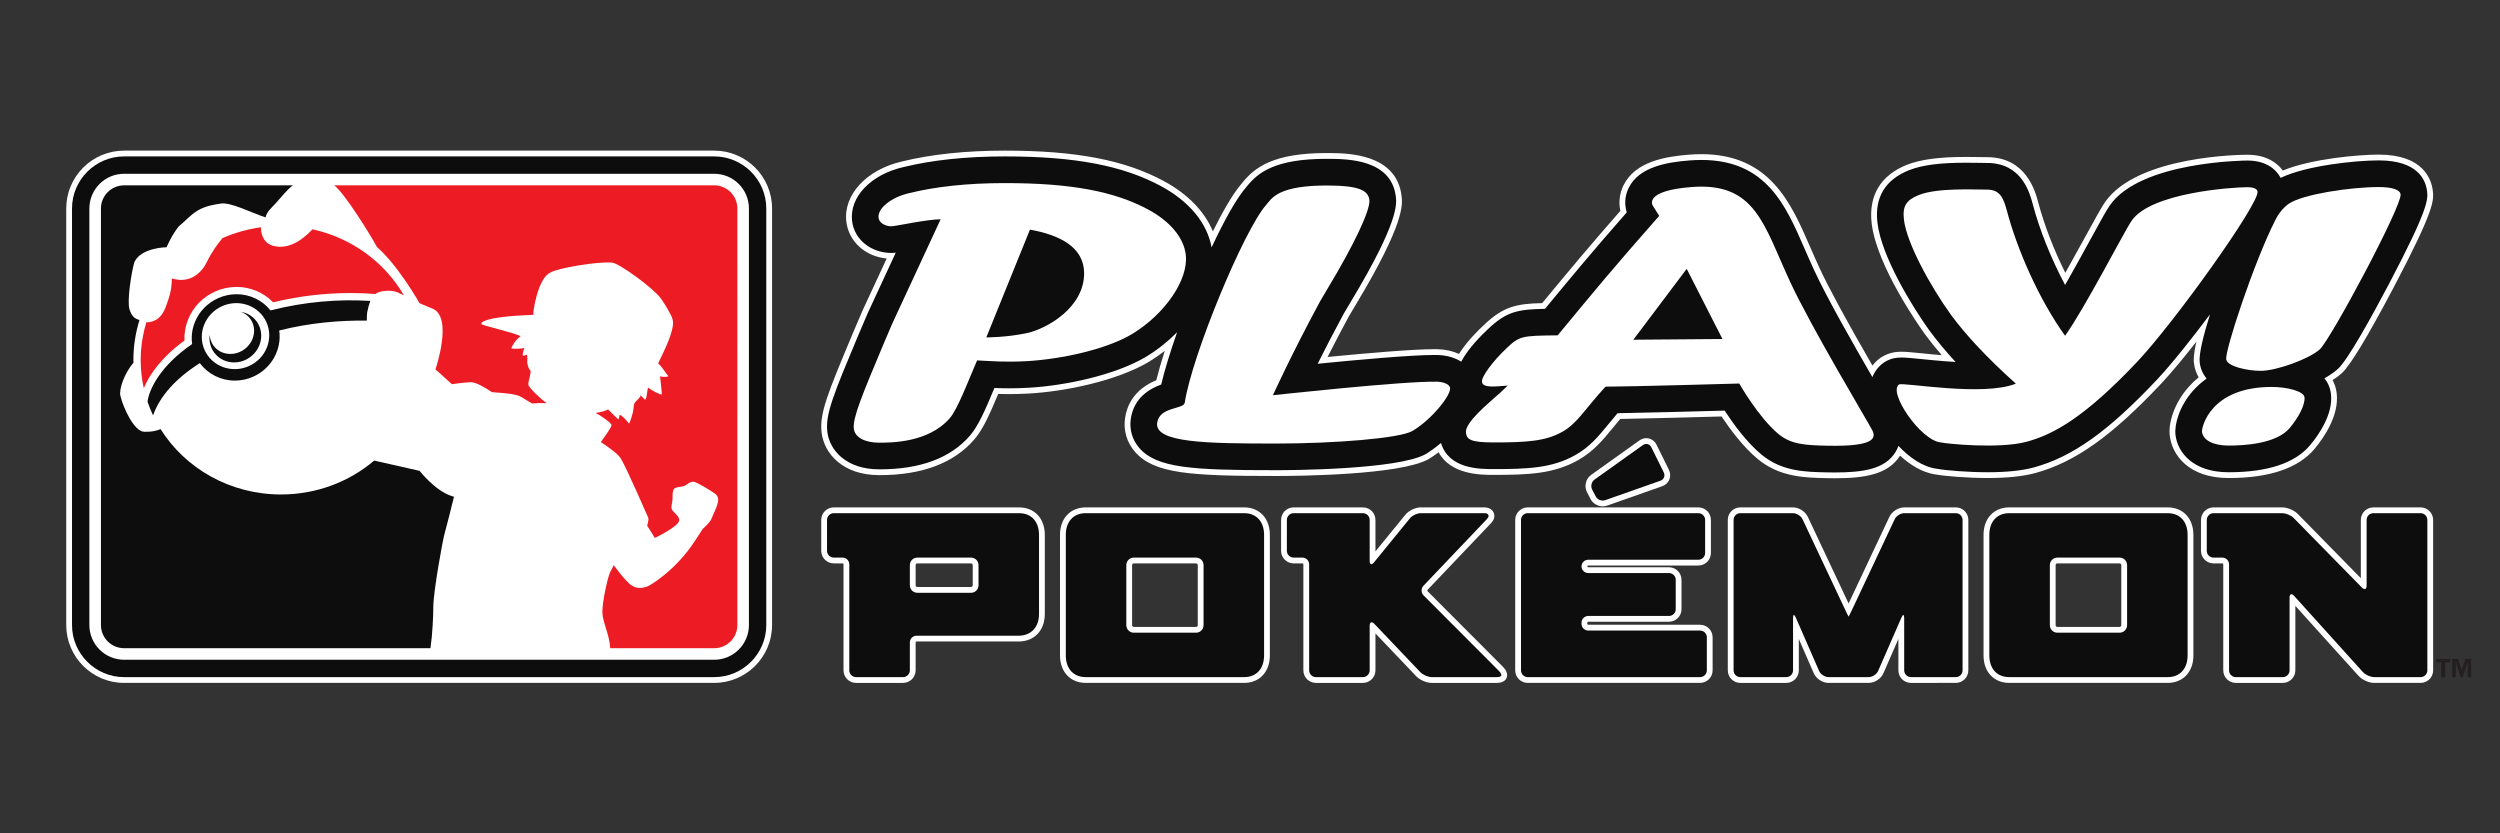 <?xml version="1.0" encoding="UTF-8" standalone="no"?>
<svg
   xmlns:dc="http://purl.org/dc/elements/1.1/"
   xmlns:cc="http://creativecommons.org/ns#"
   xmlns:rdf="http://www.w3.org/1999/02/22-rdf-syntax-ns#"
   xmlns:svg="http://www.w3.org/2000/svg"
   xmlns="http://www.w3.org/2000/svg"
   viewBox="0 0 864 288"
   height="288"
   width="864"
   xml:space="preserve"
   id="svg16348"
   version="1.1"><rect x="0" y="0" width="864" height="288" fill="#333333" stroke="none"/><defs
     id="defs16352"><clipPath
       id="clipPath16364"
       clipPathUnits="userSpaceOnUse"><path
         id="path16362"
         d="M 0,216 H 648 V 0 H 0 Z" /></clipPath></defs><g
     transform="matrix(1.333,0,0,-1.333,0,288)"
     id="g16356"><g
       id="g16358"><g
         clip-path="url(#clipPath16364)"
         id="g16360"><g
           transform="translate(475.643,92.061)"
           id="g16366"><path
             id="path16368"
             style="fill:#ffffff;fill-opacity:1;fill-rule:nonzero;stroke:none"
             d="m 0,0 c -0.627,0 -1.291,0.004 -1.992,0.023 -5.746,0.118 -12.268,0.25 -17.986,5.01 -3.667,3.055 -7.024,7.53 -9.327,10.983 -7.308,-0.203 -19.474,-0.528 -26.257,-0.643 -0.631,-0.742 -1.204,-1.439 -1.762,-2.117 l -0.147,-0.18 c -2.576,-3.144 -5.011,-6.119 -9.023,-8.379 -6.313,-3.558 -12.797,-3.826 -21.971,-3.826 -3.144,0 -11.017,0 -14.201,5.863 -0.961,-0.728 -1.871,-1.349 -2.623,-1.785 -7.391,-4.152 -34.16,-4.363 -39.453,-4.363 -22.176,0 -31.699,0.568 -36.653,6.279 -2.109,2.434 -3.017,5.53 -2.562,8.721 0.461,3.187 2.254,7.414 8.104,9.828 0.55,2.227 1.289,4.795 2.187,7.604 -1.318,-1.024 -2.695,-1.973 -4.123,-2.844 -8.348,-4.928 -21.607,-7.67 -31.053,-8.205 -1.875,-0.104 -3.578,-0.153 -5.211,-0.153 -0.922,0 -1.84,0.016 -2.785,0.045 -2.289,-5.466 -4.023,-9.287 -6.205,-11.8 -5.287,-6.135 -13.536,-9.25 -24.511,-9.25 h -0.168 c -9.387,0 -14.255,5.552 -14.915,11.054 -0.587,4.987 1.63,10.276 8.211,25.973 l 0.072,0.17 2.325,5.443 0.037,0.088 0.013,0.031 0.015,0.03 0.046,0.095 6.158,13.276 c -5.54,0.525 -9.85,4.384 -10.459,9.562 -0.82,6.925 5.21,13.457 14.353,15.576 v 0.002 c 7.629,1.877 16.63,2.83 26.757,2.83 18.422,0 31.14,-2.441 41.236,-7.912 6.176,-3.34 10.561,-7.873 12.686,-13.023 2.296,4.638 5.082,9.683 7.527,12.466 l 0.146,0.18 c 3.198,3.976 8.055,7.662 21.797,7.662 l 0.799,-0.004 c 4.752,-0.047 17.361,-0.168 18.658,-11.162 0.252,-2.092 0.842,-6.994 -11.66,-27.787 L -126,41.85 c -1.822,-3.375 -3.65,-6.866 -5.449,-10.407 10.033,0.975 22.051,2.016 27.621,2.016 0.279,0 0.541,-0.004 0.791,-0.008 h 0.137 c 1.988,-0.049 3.867,-0.465 5.521,-1.219 2.135,3.389 5.086,6.198 6.432,7.477 5.095,4.857 8.47,5.535 15.142,5.701 7.502,9.069 11.465,13.85 20.268,23.914 -0.49,2.23 -0.211,4.556 0.814,6.633 3.014,6.119 10.727,7.46 17.11,7.947 1.064,0.078 2.099,0.119 3.082,0.119 17.728,0 23.244,-12.678 28.107,-23.863 0.86,-1.978 1.639,-3.762 2.51,-5.635 2.385,-5.152 6.881,-13.445 13.719,-25.308 0.877,1.125 1.8,1.812 2.279,2.125 2.051,1.308 3.957,1.459 5.215,1.459 1.269,0 2.931,-0.166 5.445,-0.416 0.842,-0.086 1.76,-0.176 2.733,-0.27 0.716,-0.066 1.49,-0.136 2.306,-0.203 -1.619,1.875 -3.092,3.713 -4.396,5.488 -1.282,1.784 -12.483,17.629 -13.77,28.688 -0.842,7.191 2.311,12.439 9.119,15.173 3.649,1.416 8.375,2.045 15.346,2.045 1.26,0 2.447,-0.017 3.492,-0.035 l 0.524,-0.008 c 0.533,-0.01 1.015,-0.017 1.431,-0.017 10.155,0 12.516,-8.868 13.291,-11.782 1.535,-5.8 3.994,-12.173 7.006,-18.204 1.713,3.045 3.424,6.166 4.973,8.99 l 0.125,0.229 c 2.883,5.261 4.308,7.849 5.211,9.132 l 0.002,-0.002 c 8.42,12.123 35.703,12.264 36.865,12.264 5.088,0 7.816,-2.209 9.219,-4.096 7.517,3.107 19.799,4.133 24.855,4.133 11.641,0 13.684,-6.518 14.02,-9.323 0.297,-2.447 0.576,-4.761 -10.121,-25.069 C 138.32,36.908 133.82,29.443 131.6,27.33 l -0.077,-0.07 -0.064,-0.057 c -0.635,-0.58 -1.42,-1.172 -2.342,-1.766 0.559,-1.037 0.914,-2.179 1.063,-3.414 0.668,-5.712 -3.28,-11.445 -5.692,-14.351 -4.205,-5.055 -11.715,-7.615 -22.324,-7.615 -10.32,0 -14.674,5.931 -15.268,11.009 -0.373,3.104 1,8.215 4.913,12.623 0.781,0.883 1.648,1.713 2.586,2.477 -0.659,1.127 -1.071,2.373 -1.229,3.721 -0.061,0.533 -0.207,1.789 0.639,5.527 C 90.77,31.539 87.479,27.518 84.682,24.539 71.834,10.906 62.383,4.189 52.06,1.357 48.922,0.496 44.746,0.059 39.654,0.059 34.486,0.059 28.65,0.541 26.174,0.988 22.545,1.496 19.35,3.684 16.98,5.859 13.881,1 7.947,0 0,0" /></g><g
           transform="translate(310.537,53.965)"
           id="g16370"><path
             id="path16372"
             style="fill:#ffffff;fill-opacity:1;fill-rule:nonzero;stroke:none"
             d="m 0,0 c 0,-0.246 -0.199,-0.445 -0.445,-0.445 h -16.131 c -0.248,0 -0.447,0.199 -0.447,0.445 v 15.58 c 0,0.246 0.199,0.445 0.447,0.445 H -0.445 C -0.199,16.025 0,15.826 0,15.58 Z m 12.02,30.543 h -41.057 c -3.994,0 -6.68,-2.861 -6.68,-7.119 V -7.844 c 0,-4.258 2.686,-7.119 6.68,-7.119 H 12.02 c 3.992,0 6.673,2.861 6.673,7.119 v 31.268 c 0,4.258 -2.681,7.119 -6.673,7.119" /></g><g
           transform="translate(549.979,53.967)"
           id="g16374"><path
             id="path16376"
             style="fill:#ffffff;fill-opacity:1;fill-rule:nonzero;stroke:none"
             d="M 0,0 C 0,-0.248 -0.201,-0.449 -0.447,-0.449 H -16.58 c -0.246,0 -0.447,0.201 -0.447,0.449 v 15.578 c 0,0.246 0.201,0.445 0.447,0.445 H -0.447 C -0.201,16.023 0,15.824 0,15.578 Z m 12.016,30.541 h -41.059 c -3.992,0 -6.674,-2.861 -6.674,-7.119 V -7.846 c 0,-4.258 2.682,-7.119 6.674,-7.119 h 41.059 c 3.992,0 6.674,2.861 6.674,7.119 v 31.268 c 0,4.258 -2.682,7.119 -6.674,7.119" /></g><g
           transform="translate(412.383,86.656)"
           id="g16378"><path
             id="path16380"
             style="fill:#ffffff;fill-opacity:1;fill-rule:nonzero;stroke:none"
             d="m 0,0 c 0.6,-1.143 1.842,-1.881 3.164,-1.881 0.387,0 0.764,0.063 1.123,0.19 L 18.59,3.346 c 0.834,0.293 1.5,0.918 1.828,1.715 0.328,0.798 0.293,1.714 -0.1,2.517 l -3.226,6.531 c -0.514,1.041 -1.531,1.688 -2.652,1.688 -0.625,0 -1.237,-0.201 -1.764,-0.578 L 0.148,6.281 C -1.246,5.285 -1.721,3.314 -0.932,1.795 Z" /></g><g
           transform="translate(252.195,64.314)"
           id="g16382"><path
             id="path16384"
             style="fill:#ffffff;fill-opacity:1;fill-rule:nonzero;stroke:none"
             d="M 0,0 C 0,-0.246 -0.201,-0.445 -0.449,-0.445 H -14.36 c -0.246,0 -0.445,0.199 -0.445,0.445 v 5.23 c 0,0.247 0.199,0.446 0.445,0.446 H -0.449 C -0.201,5.676 0,5.477 0,5.23 Z m 12.012,20.193 h -48.038 c -1.792,0 -3.251,-1.459 -3.251,-3.252 l -10e-4,-8.013 c 0,-1.795 1.459,-3.254 3.253,-3.254 l 2.271,0.002 c 0.137,0 0.253,-0.115 0.253,-0.25 v -27.487 c 0,-1.793 1.459,-3.253 3.252,-3.253 h 12.189 c 1.796,0 3.255,1.46 3.255,3.253 v 7.233 c 0,0.137 0.114,0.252 0.25,0.252 H 11.9 c 4.057,0 6.786,2.861 6.786,7.119 v 20.531 c 0,4.258 -2.684,7.119 -6.674,7.119" /></g><g
           transform="translate(627.574,84.508)"
           id="g16386"><path
             id="path16388"
             style="fill:#ffffff;fill-opacity:1;fill-rule:nonzero;stroke:none"
             d="m 0,0 h -12.242 c -1.793,0 -3.252,-1.459 -3.252,-3.252 V -18.357 L -31.838,-1.699 C -32.791,-0.73 -34.533,0 -35.889,0 h -17.795 c -1.793,0 -3.252,-1.459 -3.252,-3.252 l -0.002,-8.014 c 0,-1.793 1.458,-3.254 3.252,-3.254 l 2.274,0.002 c 0.135,0 0.254,-0.117 0.254,-0.252 v -27.482 c 0,-1.795 1.457,-3.254 3.25,-3.254 h 12.187 c 1.791,0 3.25,1.459 3.25,3.254 v 16.715 l 16.41,-18.174 c 0.926,-1.023 2.663,-1.795 4.039,-1.795 H 0 c 1.793,0 3.252,1.459 3.252,3.254 v 39 C 3.252,-1.459 1.793,0 0,0" /></g><g
           transform="translate(370.148,62.742)"
           id="g16390"><path
             id="path16392"
             style="fill:#ffffff;fill-opacity:1;fill-rule:nonzero;stroke:none"
             d="m 0,0 c -0.107,0.107 -0.109,0.311 -0.008,0.418 l 16.34,17.16 c 0.522,0.555 1.1,1.32 0.926,2.266 -0.121,0.957 -0.961,1.922 -2.563,1.922 H -1.77 c -1.406,0 -3.136,-0.821 -4.023,-1.909 l -7.748,-9.507 v 8.164 c 0,1.793 -1.459,3.252 -3.252,3.252 h -17.963 c -1.793,0 -3.252,-1.459 -3.252,-3.252 L -38.01,10.5 c 0,-1.795 1.459,-3.254 3.256,-3.254 l 2.268,0.002 c 0.136,0 0.254,-0.115 0.254,-0.252 v -27.484 c 0,-1.793 1.459,-3.252 3.253,-3.252 h 12.186 c 1.793,0 3.252,1.459 3.252,3.252 v 9.572 l 10.559,-11.088 c 0.941,-0.99 2.681,-1.736 4.048,-1.736 h 16.856 c 2.019,0 2.506,1.09 2.617,1.551 0.213,0.845 -0.139,1.736 -1.039,2.638 z" /></g><g
           transform="translate(440.768,54.074)"
           id="g16394"><path
             id="path16396"
             style="fill:#ffffff;fill-opacity:1;fill-rule:nonzero;stroke:none"
             d="m 0,0 h -28.988 c -0.137,0 -0.252,0.115 -0.252,0.252 v 0.279 c 0,0.135 0.117,0.252 0.252,0.252 h 20.92 c 1.794,0 3.253,1.459 3.253,3.252 v 7.623 c 0,1.793 -1.459,3.252 -3.253,3.252 h -20.92 c -0.135,0 -0.252,0.108 -0.252,0.227 0,0.119 0.117,0.226 0.252,0.226 H -0.44 c 1.791,0 3.25,1.457 3.25,3.25 v 8.569 c 0,1.793 -1.459,3.252 -3.25,3.252 h -44.236 c -1.793,0 -3.252,-1.459 -3.252,-3.252 V -11.82 c 0,-1.793 1.459,-3.252 3.252,-3.252 H 0 c 1.793,0 3.252,1.459 3.252,3.252 v 8.566 C 3.252,-1.459 1.793,0 0,0" /></g><g
           transform="translate(507.068,84.508)"
           id="g16398"><path
             id="path16400"
             style="fill:#ffffff;fill-opacity:1;fill-rule:nonzero;stroke:none"
             d="m 0,0 h -13.354 c -1.541,0 -3.197,-1.051 -3.857,-2.447 l -10.58,-22.465 -10.578,22.467 C -39.029,-1.051 -40.688,0 -42.227,0 h -13.632 c -1.793,0 -3.252,-1.459 -3.252,-3.252 v -39.002 c 0,-1.793 1.459,-3.252 3.252,-3.252 h 11.908 c 1.793,0 3.254,1.459 3.254,3.252 v 8.135 l 3.875,-8.879 c 0.623,-1.43 2.269,-2.508 3.828,-2.508 h 10.404 c 1.561,0 3.205,1.078 3.83,2.506 l 3.879,8.885 v -8.139 c 0,-1.793 1.459,-3.252 3.254,-3.252 H 0 c 1.795,0 3.254,1.459 3.254,3.252 V -3.252 C 3.254,-1.459 1.795,0 0,0" /></g><g
           transform="translate(629.252,166.469)"
           id="g16402"><path
             id="path16404"
             style="fill:#0d0d0d;fill-opacity:1;fill-rule:nonzero;stroke:none"
             d="m 0,0 c -0.359,2.99 -2.463,8 -12.531,8 -6.043,0 -18.807,-1.339 -25.426,-4.528 -1.287,2.42 -3.994,4.492 -8.649,4.492 -0.277,0 -27.824,-0.131 -35.707,-11.728 l 0.067,0.103 c -0.854,-1.214 -2.264,-3.773 -5.121,-8.991 -1.951,-3.558 -4.266,-7.785 -6.475,-11.648 -3.551,6.658 -6.594,14.169 -8.392,20.963 -0.778,2.918 -2.838,10.673 -11.844,10.673 -0.551,0 -1.217,0.014 -1.961,0.026 -1.043,0.017 -2.227,0.035 -3.486,0.035 -6.782,0 -11.319,-0.59 -14.786,-1.936 -6.199,-2.491 -8.955,-7.071 -8.189,-13.609 1.012,-8.691 8.93,-21.633 13.488,-27.974 1.91,-2.598 4.17,-5.316 6.768,-8.135 -2.254,0.128 -4.379,0.316 -6.031,0.469 -0.975,0.095 -1.895,0.184 -2.737,0.27 -2.478,0.247 -4.109,0.41 -5.297,0.41 -1.07,0 -2.675,-0.12 -4.392,-1.214 -0.69,-0.452 -2.242,-1.68 -3.106,-3.861 -4.98,8.598 -11.746,20.478 -15.076,27.666 -0.91,1.958 -1.734,3.853 -2.519,5.662 -4.913,11.293 -9.989,22.968 -26.737,22.968 -0.951,0 -1.949,-0.038 -2.969,-0.115 -5.982,-0.455 -13.195,-1.669 -15.876,-7.112 -1.125,-2.282 -1.071,-4.545 -0.506,-6.359 -9.295,-10.617 -13.285,-15.44 -21.108,-24.897 l -0.092,-0.114 c -7.179,-0.14 -10.019,-0.719 -14.832,-5.303 -1.468,-1.399 -4.894,-4.671 -6.896,-8.392 -1.676,1.043 -3.774,1.665 -6.109,1.719 -0.284,0.004 -0.584,0.009 -0.909,0.009 -6.06,0 -19.918,-1.254 -30.189,-2.275 1.846,3.685 4.111,8.092 6.717,12.912 l 2.093,3.538 c 12.237,20.346 11.672,25.068 11.459,26.837 -1.142,9.679 -12.38,9.794 -17.179,9.84 l -0.789,0.004 c -13.112,0 -17.664,-3.415 -20.633,-7.108 l -0.177,-0.22 c -2.517,-2.856 -5.749,-8.688 -8.993,-15.63 -1.153,6.298 -5.752,11.895 -13.07,15.853 -9.866,5.347 -22.362,7.731 -40.521,7.731 -10.001,0 -18.886,-0.937 -26.398,-2.786 l 0.131,0.029 c -8.469,-1.909 -14.085,-7.787 -13.353,-13.976 0.567,-4.809 4.889,-8.298 10.267,-8.298 0.335,0 0.654,0.02 1.053,0.066 l -7.153,-15.425 -0.048,-0.097 -0.038,-0.092 -2.332,-5.458 -0.056,-0.126 -0.007,-0.02 c -6.468,-15.426 -8.644,-20.623 -8.104,-25.214 0.581,-4.843 4.962,-9.733 13.425,-9.733 h 0.169 c 10.515,0 18.389,2.943 23.379,8.733 2.094,2.413 3.831,6.303 6.353,12.357 1.173,-0.051 2.413,-0.085 3.768,-0.085 1.639,0 3.314,0.051 5.127,0.151 9.264,0.526 22.216,3.183 30.356,7.989 3.037,1.85 5.757,4.027 8.108,6.392 -1.778,-5.064 -3.23,-9.786 -4.118,-13.546 -2.85,-1.038 -7.083,-3.322 -7.894,-8.928 -0.392,-2.752 0.392,-5.424 2.212,-7.526 4.546,-5.242 13.832,-5.761 35.521,-5.761 3.203,0 31.498,0.113 38.703,4.161 0.973,0.563 2.416,1.58 3.995,2.899 2.021,-6.758 10.003,-6.775 13.58,-6.775 8.939,0 15.242,0.254 21.234,3.632 3.756,2.116 6.002,4.852 8.602,8.026 0.714,0.869 1.488,1.813 2.367,2.833 7.052,0.11 20.902,0.484 27.75,0.675 2.176,-3.335 5.681,-8.178 9.492,-11.352 5.314,-4.422 11.287,-4.545 17.066,-4.664 0.688,-0.017 1.338,-0.021 1.953,-0.021 7.504,0 13.057,0.892 15.772,5.254 0.262,0.422 0.547,0.974 0.785,1.633 2.85,-3.022 6.289,-5.43 9.856,-5.918 2.453,-0.45 8.242,-0.911 13.242,-0.911 4.951,0 8.994,0.418 12.01,1.247 10.033,2.751 19.279,9.341 31.925,22.761 3.891,4.146 9.063,10.684 13.743,16.924 -1.764,-5.593 -2.918,-10.346 -2.676,-12.427 0.201,-1.705 0.857,-3.093 1.789,-4.223 -1.447,-1.028 -2.604,-2.116 -3.516,-3.148 -3.584,-4.039 -4.865,-8.78 -4.543,-11.452 0.522,-4.468 4.446,-9.684 13.778,-9.684 10.144,0 17.267,2.381 21.17,7.071 2.259,2.724 5.961,8.055 5.357,13.217 -0.197,1.644 -0.811,2.985 -1.688,4.072 1.373,0.776 2.569,1.594 3.459,2.408 l 0.053,0.047 0.051,0.046 c 2.625,2.498 8.56,13.234 13.08,21.799 C 0.514,-4.312 0.244,-2.025 0,0" /></g><g
           transform="translate(266.294,129.712)"
           id="g16406"><path
             id="path16408"
             style="fill:#ffffff;fill-opacity:1;fill-rule:nonzero;stroke:none"
             d="M 0,0 C -5.193,-1.137 -10.58,-1.137 -10.58,-1.137 L 0.736,26.808 C 8.362,25.439 14.758,22.328 14.782,15.509 14.814,6.638 5.193,1.137 0,0 m 31.465,31.979 c -8.835,4.787 -20.183,6.893 -37.226,6.893 -9.93,0 -18.149,-0.96 -24.747,-2.587 -4.678,-1.052 -8.305,-3.926 -8.01,-6.414 0.147,-1.242 1.585,-2.2 3.405,-2.2 0.823,0 9.221,1.819 12.693,1.819 L -34.942,2.491 -37.274,-2.97 c -5.421,-12.925 -7.988,-19.038 -7.657,-21.815 0.262,-2.205 2.751,-3.643 6.558,-3.643 2.976,0 12.799,-0.058 18.33,6.356 2.068,2.38 4.849,9.845 7.075,14.972 4.176,-0.197 7.28,-0.503 13.002,-0.183 8.675,0.494 20.34,2.972 27.145,6.993 8.651,5.267 14.717,14.177 13.957,20.583 -0.521,4.409 -4.01,8.619 -9.671,11.686" /></g><g
           transform="translate(342.303,138.02)"
           id="g16410"><path
             id="path16412"
             style="fill:#ffffff;fill-opacity:1;fill-rule:nonzero;stroke:none"
             d="m 0,0 c -7.547,-13.957 -12.281,-24.435 -12.281,-24.435 0,0 33.828,3.711 42.543,3.508 1.824,-0.042 3.291,-0.758 3.39,-1.616 0.243,-2.011 -5.009,-8.405 -9.816,-11.185 -3.41,-1.915 -20.338,-3.233 -35.236,-3.233 -18.041,0 -31.637,0.177 -30.886,5.396 0.606,4.208 6.876,3.418 7.15,5.209 1.846,12.129 15.239,44.61 21.136,51.31 1.412,1.601 2.941,5.113 16.35,4.98 7.121,-0.07 10.062,-1.052 10.379,-3.736 C 13.047,23.517 8.43,14.079 2.207,3.734 Z" /></g><g
           transform="translate(437.303,146.352)"
           id="g16414"><path
             id="path16416"
             style="fill:#ffffff;fill-opacity:1;fill-rule:nonzero;stroke:none"
             d="m 0,0 -13.836,-18.377 23.106,0.185 z m -8.813,16.419 c 0,0 -2.511,3.839 10.176,4.799 16.487,1.248 18.592,-9.788 25.428,-24.528 5.617,-12.112 20.369,-36.604 21.332,-38.563 0.963,-1.96 0.68,-4.242 -11.592,-3.986 -5.947,0.124 -9.531,0.361 -12.781,3.067 -5.145,4.284 -10.125,13.059 -10.125,13.059 0,0 -28.547,-0.813 -34.67,-0.813 -5.441,-5.886 -7.223,-9.456 -11.24,-11.721 -4.346,-2.45 -9.324,-2.738 -17.838,-2.738 -5.959,0 -6.902,0.791 -7.109,2.516 -0.123,1.055 0.49,3.038 6.646,8.402 1.799,1.531 3.387,3.01 4.18,3.826 -2.879,-0.192 -6.471,-0.765 -6.674,0.96 -0.16,1.34 2.75,5.27 6.273,8.622 3.446,3.28 3.922,3.341 13.354,3.438 10.137,12.253 13.769,16.716 26.318,30.98 z" /></g><g
           transform="translate(552.654,158.815)"
           id="g16418"><path
             id="path16420"
             style="fill:#ffffff;fill-opacity:1;fill-rule:nonzero;stroke:none"
             d="m 0,0 c 4.988,7.335 26.277,8.705 29.992,8.705 1.594,0 2.568,-0.391 2.658,-1.167 0.371,-3.198 -21.308,-33.546 -31.113,-43.997 -13.822,-14.664 -21.902,-18.953 -28.713,-20.82 -7.119,-1.953 -21.049,-0.51 -22.369,-0.17 -5.18,0.507 -13.709,13.061 -10.752,15.008 0.996,0.628 21.779,-3.22 30.277,0.212 -7.568,6.787 -13.039,12.712 -16.824,17.859 -5.388,7.488 -11.478,18.59 -12.189,24.674 -0.408,3.506 0.597,5.066 3.896,6.392 4.824,1.875 13.805,1.382 17.656,1.382 3.319,0 4.25,-2.098 5.161,-5.541 2.646,-9.986 8.242,-22.832 15.066,-32.347 C -12.012,-22.481 -1.82,-2.576 0,0" /></g><g
           transform="translate(577.172,122.929)"
           id="g16422"><path
             id="path16424"
             style="fill:#ffffff;fill-opacity:1;fill-rule:nonzero;stroke:none"
             d="m 0,0 c -0.283,2.384 7.152,25.039 12.672,35.93 0.887,1.83 2.131,3.387 3.594,4.396 3.513,2.379 15.679,4.3 23.283,4.3 3.324,0 5.514,-0.625 5.666,-1.907 C 45.576,39.701 27.262,5.4 24.279,2.562 21.562,0.088 13.068,-3.02 8.953,-3.02 5.629,-3.02 0.227,-1.921 0,0 m -6.271,-18.825 c -0.131,1.1 2.099,11.628 18.081,11.628 3.958,0 8.299,-1.101 8.487,-2.658 0.236,-2.012 -1.608,-5.315 -3.809,-7.966 -3.482,-4.191 -12.054,-4.576 -15.851,-4.576 -3.955,0 -6.651,1.373 -6.908,3.572" /></g><g
           transform="translate(312.039,53.964)"
           id="g16426"><path
             id="path16428"
             style="fill:#0d0d0d;fill-opacity:1;fill-rule:nonzero;stroke:none"
             d="m 0,0 c 0,-1.076 -0.868,-1.947 -1.947,-1.947 h -16.131 c -1.075,0 -1.946,0.871 -1.946,1.947 v 15.579 c 0,1.075 0.871,1.946 1.946,1.946 H -1.947 C -0.868,17.525 0,16.654 0,15.579 Z m 10.52,29.043 h -41.057 c -3.231,0 -5.179,-2.227 -5.179,-5.62 V -7.844 c 0,-3.392 1.948,-5.62 5.179,-5.62 H 10.52 c 3.227,0 5.174,2.228 5.174,5.62 v 31.267 c 0,3.393 -1.947,5.62 -5.174,5.62" /></g><g
           transform="translate(551.481,53.964)"
           id="g16430"><path
             id="path16432"
             style="fill:#0d0d0d;fill-opacity:1;fill-rule:nonzero;stroke:none"
             d="M 0,0 C 0,-1.076 -0.875,-1.947 -1.947,-1.947 H -18.08 c -1.076,0 -1.947,0.871 -1.947,1.947 v 15.579 c 0,1.075 0.871,1.946 1.947,1.946 H -1.947 C -0.875,17.525 0,16.654 0,15.579 Z m 10.516,29.043 h -41.059 c -3.227,0 -5.174,-2.227 -5.174,-5.62 V -7.844 c 0,-3.392 1.947,-5.62 5.174,-5.62 h 41.059 c 3.228,0 5.173,2.228 5.173,5.62 v 31.267 c 0,3.393 -1.945,5.62 -5.173,5.62" /></g><g
           transform="translate(416.174,86.378)"
           id="g16434"><path
             id="path16436"
             style="fill:#0d0d0d;fill-opacity:1;fill-rule:nonzero;stroke:none"
             d="m 0,0 c -0.91,-0.318 -2.014,0.121 -2.461,0.973 l -0.928,1.789 c -0.443,0.855 -0.166,2.013 0.619,2.574 l 12.528,8.939 c 0.781,0.559 1.773,0.311 2.199,-0.553 L 15.184,7.191 C 15.605,6.328 15.213,5.357 14.305,5.039 Z" /></g><g
           transform="translate(253.696,64.312)"
           id="g16438"><path
             id="path16440"
             style="fill:#0d0d0d;fill-opacity:1;fill-rule:nonzero;stroke:none"
             d="M 0,0 C 0,-1.073 -0.873,-1.946 -1.948,-1.946 H -15.86 c -1.076,0 -1.946,0.873 -1.946,1.946 v 5.23 c 0,1.076 0.87,1.947 1.946,1.947 H -1.948 C -0.873,7.177 0,6.306 0,5.23 Z m 10.511,18.694 h -48.036 c -0.964,0 -1.751,-0.789 -1.751,-1.753 l -0.002,-8.013 c 0,-0.965 0.789,-1.753 1.753,-1.753 l 2.27,0.002 c 0.966,0 1.754,-0.787 1.754,-1.752 V -22.06 c 0,-0.962 0.789,-1.752 1.753,-1.752 h 12.188 c 0.962,0 1.754,0.79 1.754,1.752 v 7.233 c 0,0.965 0.786,1.752 1.751,1.752 H 10.4 c 3.224,0 5.285,2.227 5.285,5.619 v 20.53 c 0,3.394 -1.95,5.62 -5.174,5.62" /></g><g
           transform="translate(615.334,83.007)"
           id="g16442"><path
             id="path16444"
             style="fill:#0d0d0d;fill-opacity:1;fill-rule:nonzero;stroke:none"
             d="m 0,0 c -0.963,0 -1.752,-0.789 -1.752,-1.753 v -17.026 c 0,-0.964 -0.551,-1.19 -1.227,-0.5 L -20.666,-1.251 C -21.342,-0.563 -22.684,0 -23.646,0 h -17.795 c -0.963,0 -1.752,-0.789 -1.752,-1.753 l -0.002,-8.014 c 0,-0.964 0.791,-1.753 1.752,-1.753 l 2.273,0.002 c 0.963,0 1.754,-0.787 1.754,-1.752 v -27.484 c 0,-0.963 0.785,-1.753 1.75,-1.753 h 12.187 c 0.961,0 1.75,0.79 1.75,1.753 v 18.861 c 0,0.962 0.53,1.166 1.176,0.452 l 17.848,-19.764 c 0.646,-0.715 1.965,-1.302 2.926,-1.302 h 12.021 c 0.963,0 1.752,0.79 1.752,1.753 V -1.753 C 13.994,-0.789 13.205,0 12.242,0 Z" /></g><g
           transform="translate(369.09,61.681)"
           id="g16446"><path
             id="path16448"
             style="fill:#0d0d0d;fill-opacity:1;fill-rule:nonzero;stroke:none"
             d="m 0,0 c -0.684,0.684 -0.693,1.812 -0.033,2.512 l 16.334,17.156 c 0.66,0.699 0.547,0.923 0.531,1.047 -0.014,0.105 -0.111,0.611 -1.076,0.611 H -0.709 c -0.965,0 -2.252,-0.611 -2.859,-1.357 L -12.873,8.553 C -13.48,7.805 -13.98,7.984 -13.98,8.945 v 10.628 c 0,0.964 -0.791,1.753 -1.752,1.753 h -17.963 c -0.965,0 -1.752,-0.789 -1.752,-1.753 l -0.002,-8.013 c 0,-0.965 0.789,-1.753 1.754,-1.753 l 2.269,0.002 c 0.967,0 1.754,-0.788 1.754,-1.752 v -27.485 c 0,-0.963 0.791,-1.753 1.754,-1.753 h 12.186 c 0.961,0 1.752,0.79 1.752,1.753 v 11.571 c 0,0.964 0.542,1.182 1.207,0.484 L -0.834,-19.91 c 0.664,-0.699 1.996,-1.271 2.961,-1.271 h 16.856 c 0.962,0 1.136,0.31 1.162,0.414 0.041,0.163 0.033,0.537 -0.647,1.218 z" /></g><g
           transform="translate(396.094,40.5)"
           id="g16450"><path
             id="path16452"
             style="fill:#0d0d0d;fill-opacity:1;fill-rule:nonzero;stroke:none"
             d="m 0,0 c -0.965,0 -1.752,0.79 -1.752,1.753 v 39.001 c 0,0.964 0.787,1.753 1.752,1.753 h 44.236 c 0.961,0 1.75,-0.789 1.75,-1.753 v -8.567 c 0,-0.965 -0.789,-1.752 -1.75,-1.752 H 15.688 c -0.965,0 -1.752,-0.776 -1.752,-1.725 0,-0.95 0.787,-1.727 1.752,-1.727 h 20.919 c 0.965,0 1.754,-0.788 1.754,-1.753 v -7.622 c 0,-0.962 -0.789,-1.752 -1.754,-1.752 H 15.688 c -0.965,0 -1.752,-0.79 -1.752,-1.751 v -0.28 c 0,-0.964 0.787,-1.752 1.752,-1.752 h 28.988 c 0.963,0 1.752,-0.787 1.752,-1.754 V 1.753 C 46.428,0.79 45.639,0 44.676,0 Z" /></g><g
           transform="translate(495.443,40.5)"
           id="g16454"><path
             id="path16456"
             style="fill:#0d0d0d;fill-opacity:1;fill-rule:nonzero;stroke:none"
             d="m 0,0 c -0.965,0 -1.754,0.79 -1.754,1.753 v 13.576 c 0,0.964 -0.312,1.027 -0.699,0.147 L -8.508,1.607 C -8.895,0.723 -10,0 -10.963,0 h -10.404 c -0.961,0 -2.067,0.723 -2.453,1.607 l -6.053,13.869 c -0.383,0.88 -0.697,0.817 -0.697,-0.147 V 1.753 C -30.57,0.79 -31.359,0 -32.324,0 h -11.908 c -0.963,0 -1.752,0.79 -1.752,1.753 v 39.001 c 0,0.964 0.789,1.753 1.752,1.753 H -30.6 c 0.965,0 2.088,-0.713 2.5,-1.586 l 11.135,-23.645 c 0.41,-0.873 0.772,-1.586 0.801,-1.586 0.031,0 0.393,0.713 0.803,1.586 l 11.134,23.645 c 0.413,0.873 1.538,1.586 2.5,1.586 h 13.354 c 0.963,0 1.754,-0.789 1.754,-1.753 V 1.753 C 13.381,0.79 12.59,0 11.627,0 Z" /></g><g
           transform="translate(66.501,132.761)"
           id="g16458"><path
             id="path16460"
             style="fill:#231f20;fill-opacity:1;fill-rule:nonzero;stroke:none"
             d="m 0,0 c 2.135,-2.884 1.407,-7.038 -1.622,-9.279 -3.028,-2.242 -7.214,-1.724 -9.348,1.16 -1.012,1.366 -1.373,3.019 -1.158,4.617 0.049,-1.007 0.372,-1.995 1.003,-2.846 1.804,-2.436 5.389,-2.838 8.008,-0.9 2.618,1.939 3.281,5.485 1.477,7.922 C -2.26,1.511 -3.092,2.102 -4.021,2.447 -2.451,2.175 -0.999,1.35 0,0 m -1.997,-11.634 c -4.439,-1.966 -9.579,-0.074 -11.482,4.224 -1.902,4.298 0.155,9.374 4.594,11.338 4.439,1.966 9.579,0.075 11.482,-4.223 1.901,-4.298 -0.156,-9.374 -4.594,-11.339 M 29.531,5.269 C 21.582,5.771 12.682,5.143 3.638,2.813 1.556,5.422 -1.669,7.014 -5.169,7.014 c -1.633,0 -3.226,-0.339 -4.734,-1.007 -2.787,-1.233 -4.944,-3.446 -6.073,-6.232 -0.747,-1.843 -0.976,-3.79 -0.711,-5.684 -8.071,-5.524 -11.151,-11.592 -11.565,-14.94 0.413,-1.214 0.891,-2.402 1.435,-3.554 1.768,5.006 5.902,9.615 12.131,13.556 2.068,-2.811 5.422,-4.537 9.071,-4.537 1.632,0 3.225,0.338 4.733,1.007 4.822,2.135 7.479,7.126 6.775,11.989 8.075,2.026 15.753,2.643 22.72,2.559 -0.034,0.756 -0.003,1.487 0.089,2.182 0.227,1.043 0.467,2.056 0.829,2.916" /></g><g
           transform="translate(185.17,39.002)"
           id="g16462"><path
             id="path16464"
             style="fill:#ffffff;fill-opacity:1;fill-rule:nonzero;stroke:none"
             d="m 0,0 h -152.999 c -8.271,0 -14.999,6.729 -14.999,15 v 107.999 c 0,8.27 6.728,15 14.999,15 H 0 c 8.271,0 15.001,-6.73 15.001,-15 V 15 C 15.001,6.729 8.271,0 0,0" /></g><g
           transform="translate(198.671,54)"
           id="g16466"><path
             id="path16468"
             style="fill:#0d0d0d;fill-opacity:1;fill-rule:nonzero;stroke:none"
             d="m 0,0 c 0,-7.425 -6.075,-13.5 -13.5,-13.5 h -153 c -7.425,0 -13.5,6.075 -13.5,13.5 v 108 c 0,7.425 6.075,13.5 13.5,13.5 h 153 C -6.075,121.5 0,115.425 0,108 Z" /></g><g
           transform="translate(185.171,45.001)"
           id="g16470"><path
             id="path16472"
             style="fill:#ffffff;fill-opacity:1;fill-rule:nonzero;stroke:none"
             d="m 0,0 h -153 c -4.963,0 -9,4.037 -9,9 v 107.999 c 0,4.963 4.037,9 9,9 H 0 c 4.963,0 9.001,-4.037 9.001,-9 V 9 C 9.001,4.037 4.963,0 0,0" /></g><g
           transform="translate(115.287,77.791)"
           id="g16474"><path
             id="path16476"
             style="fill:#0d0d0d;fill-opacity:1;fill-rule:nonzero;stroke:none"
             d="M 0,0 C 0.392,1.304 1.763,6.821 2.418,9.477 2.232,9.526 2.052,9.578 1.883,9.63 c -4.326,1.339 -8.385,6.557 -8.385,6.557 l -11.773,2.664 c -6.426,-5.463 -14.881,-8.786 -24.152,-8.786 -13.27,0 -24.877,6.801 -31.233,16.958 -0.924,-0.442 -2.271,-0.757 -4.236,-0.706 -2.56,0.069 -5.325,5.899 -6.178,9.314 -0.425,1.7 1.129,6.076 3.387,8.553 -0.003,0.233 -0.016,0.465 -0.016,0.699 0,3.617 0.557,7.111 1.579,10.415 -1.255,0.361 -1.955,0.857 -2.587,2.755 -0.691,2.074 0.491,9.659 1.255,12.219 1.709,3.843 8.369,3.89 8.369,3.89 0,0 1.175,2.948 3.17,5.447 1.296,0.972 2.99,2.956 4.893,4.077 2.088,1.23 4.399,1.565 6.085,1.812 2.476,0.362 8.161,-2.503 11.502,-3.6 0.325,1.554 1.544,2.44 2.705,3.745 1.469,1.654 2.866,3.411 4.363,4.567 h -43.746 c -3.309,0 -6,-2.691 -6,-6 V -23.792 c 0,-3.308 2.691,-6 6,-6 h 79.433 c 0.521,3.621 0.737,8.285 0.737,10.734 0,3.811 2.425,17.325 2.945,19.058" /></g><g
           transform="translate(185.171,168.001)"
           id="g16478"><path
             id="path16480"
             style="fill:#ed1c24;fill-opacity:1;fill-rule:nonzero;stroke:none"
             d="m 0,0 h -98.506 c 2.747,-2.159 9.255,-12.623 11.068,-15.988 5.608,-4.915 11.03,-14.555 11.03,-14.555 0,0 1.708,-0.769 3.284,-1.376 5.551,-2.134 0.855,-15.793 0.855,-15.793 l 4.267,-3.841 c 0,0 2.535,0.399 4.851,0.511 1.313,0.064 3.694,-1.344 5.51,-2.575 1.754,-0.116 4.863,-0.358 6.126,-0.69 1.739,-0.457 1.808,-0.878 4.307,-2.25 1.241,0.119 2.536,0.164 3.672,0.065 0.009,0.026 0.017,0.053 0.026,0.079 -1.165,0.752 -4.504,3.889 -4.65,4.647 -0.181,0.926 0.704,2.73 0.529,3.72 -0.125,0.159 -0.248,0.318 -0.373,0.478 -0.222,0.434 -0.452,1.258 -0.478,1.752 -0.029,0.547 0.187,1.535 -0.161,1.914 -0.246,-0.144 -0.78,-0.357 -0.957,-0.213 -0.204,0.245 0.372,1.912 0.372,1.912 0,0 -2.326,-0.341 -3.395,-0.047 -0.002,0.143 0.917,2.087 2.412,3.112 -1.252,0.885 -10.094,2.801 -10.12,3.168 -0.036,0.127 -0.007,0.22 0.052,0.425 2.419,1.719 11.803,1.848 13.382,1.975 -0.177,0.65 1.187,9.477 4.354,10.923 1.695,1.165 12.403,2.985 16.098,2.611 1.82,-0.184 10.668,-6.571 12.65,-9.345 0.262,-0.367 1.269,-1.869 1.462,-2.257 0.682,-1.365 1.782,-2.637 1.649,-4.356 -0.267,-3.457 -3.471,-9.11 -3.847,-10.23 0.631,-0.258 2.375,-3.053 2.676,-3.3 -0.981,-0.258 -1.497,-0.103 -2.19,0.002 0.026,-0.009 0.548,-4.623 0.436,-4.696 -0.323,-0.136 -2.579,1.031 -3.522,1.777 -0.343,-0.89 -0.249,-2.749 -0.778,-3.121 -0.106,-0.031 -0.929,0.932 -1.134,1.101 -0.379,-0.906 -1.196,-1.303 -1.646,-2.021 -0.092,-0.146 -0.242,-1.349 -0.265,-1.593 -0.079,-0.839 -0.801,-3.279 -1.141,-3.694 -0.017,0.037 -1.363,1.856 -2.419,2.31 -0.137,-0.442 -0.193,-1.093 -0.317,-1.222 -0.106,-0.031 -2.541,2.491 -2.685,2.576 -0.857,-0.448 -2.032,-0.722 -3.028,-0.852 -0.017,-0.053 -0.036,-0.106 -0.053,-0.159 1.099,-0.492 3.922,-2.478 3.96,-3 0.116,-0.53 -1.805,-3.07 -2.757,-4.45 1.846,-1.204 4.302,-2.94 5.097,-4.133 1.328,-1.996 7.076,-15.23 7.16,-15.397 0.282,-0.562 -0.254,-2.14 -0.254,-2.14 l 2.001,-3.178 c 0,0 6.367,3.023 6.328,4.615 -0.014,0.608 -0.422,1.11 -0.732,1.417 -1.364,1.358 -1.066,1.168 -1.262,1.605 -0.195,0.435 0.295,1.812 0.261,2.64 -0.022,0.556 -0.061,1.938 0.397,2.467 0.457,0.527 2.335,0.505 2.825,0.801 0.49,0.296 1.229,1.039 2.175,1.039 0.752,0 4.464,-2.303 5.488,-3.022 1.738,-1.224 0.837,-2.845 -0.859,-6.711 -0.425,-0.97 -2.228,-2.539 -2.228,-2.539 0,0 -0.838,-1.287 -1.995,-3.072 -4.92,-7.592 -11.79,-11.793 -12.73,-11.969 -0.94,-0.175 -2.146,-0.669 -3.861,0.542 -0.621,0.439 -1.436,1.3 -2.27,2.288 -0.153,0.18 -1.5,1.901 -2.22,2.823 -0.28,-0.615 -0.716,-1.516 -0.894,-1.748 -0.724,-1.625 -2.036,-7.67 -2.036,-10.416 0,-2.395 1.858,-5.785 2.035,-9.348 H 0 c 3.311,0 6.002,2.692 6.002,6 L 6.002,-6 C 6.002,-2.691 3.311,0 0,0" /></g><g
           transform="translate(66.501,132.761)"
           id="g16482"><path
             id="path16484"
             style="fill:#0d0d0d;fill-opacity:1;fill-rule:nonzero;stroke:none"
             d="m 0,0 c 2.135,-2.883 1.407,-7.038 -1.622,-9.279 -3.028,-2.242 -7.214,-1.723 -9.348,1.16 -1.012,1.366 -1.373,3.018 -1.158,4.617 0.049,-1.007 0.372,-1.994 1.003,-2.846 1.804,-2.436 5.389,-2.838 8.008,-0.9 2.618,1.939 3.281,5.485 1.477,7.922 C -2.26,1.511 -3.092,2.102 -4.021,2.447 -2.451,2.175 -0.999,1.35 0,0 m -1.997,-11.634 c -4.439,-1.966 -9.579,-0.074 -11.482,4.224 -1.902,4.298 0.155,9.374 4.594,11.338 4.439,1.966 9.579,0.075 11.482,-4.223 1.901,-4.298 -0.156,-9.374 -4.594,-11.339 M 29.531,5.269 C 21.582,5.771 12.682,5.143 3.638,2.813 1.556,5.422 -1.669,7.014 -5.169,7.014 c -1.633,0 -3.226,-0.339 -4.734,-1.007 -2.787,-1.233 -4.944,-3.446 -6.073,-6.232 -0.747,-1.843 -0.976,-3.79 -0.711,-5.684 -8.071,-5.523 -11.151,-11.592 -11.565,-14.939 0.413,-1.215 0.891,-2.402 1.435,-3.555 1.768,5.005 5.902,9.615 12.131,13.556 2.068,-2.811 5.422,-4.537 9.071,-4.537 1.632,0 3.225,0.339 4.733,1.007 4.822,2.135 7.479,7.127 6.775,11.989 8.075,2.025 15.753,2.643 22.72,2.559 -0.034,0.756 -0.003,1.487 0.089,2.182 0.227,1.043 0.467,2.056 0.829,2.916" /></g><g
           transform="translate(103.714,139.945)"
           id="g16486"><path
             id="path16488"
             style="fill:#ed1c24;fill-opacity:1;fill-rule:nonzero;stroke:none"
             d="m 0,0 c -0.006,0.025 0.404,-0.168 0.992,-0.456 -4.93,8.532 -13.481,14.878 -23.681,17.117 -3.123,-3.288 -6.589,-5.293 -10.302,-4.255 -1.934,0.54 -3.094,2.356 -3.071,4.78 -3.512,-0.482 -6.86,-1.446 -9.973,-2.816 -1.335,-1.584 -2.815,-3.643 -4.004,-6.101 -1.098,-2.268 -3.284,-4.832 -6.999,-4.737 -0.839,0.075 -1.54,0.191 -2.122,0.371 -0.012,-1.788 -0.257,-3.687 -0.929,-5.491 -0.724,-2.175 -1.546,-5.412 -5.139,-5.858 -0.183,0.004 -0.359,0.009 -0.528,0.016 -0.959,-3.121 -1.483,-6.422 -1.483,-9.841 0,-2.495 0.284,-4.925 0.805,-7.27 1.434,3.509 4.618,8.072 10.544,12.357 -0.086,1.843 0.228,3.705 0.948,5.484 1.314,3.244 3.821,5.819 7.059,7.252 1.75,0.775 3.601,1.168 5.5,1.168 3.654,0 7.054,-1.489 9.474,-3.989 6.527,1.583 13.309,2.406 20.082,2.406 2.171,0 4.313,-0.087 6.424,-0.251 0.255,0.195 0.539,0.353 0.864,0.462 C -4.028,0.852 -1.534,0.967 0,0" /></g><g
           transform="translate(640.687,40.478)"
           id="g16490"><path
             id="path16492"
             style="fill:#231f20;fill-opacity:1;fill-rule:nonzero;stroke:none"
             d="M 0,0 H -0.93 V 3.822 H -0.95 L -2.186,0 H -2.733 L -3.969,3.822 H -3.99 V 0 h -0.93 v 4.738 h 1.499 l 0.962,-2.802 0.961,2.802 H 0 Z M -5.437,3.822 H -6.735 V 0 h -1.024 v 3.822 h -1.298 v 0.916 h 3.62 z" /></g></g></g></g></svg>
